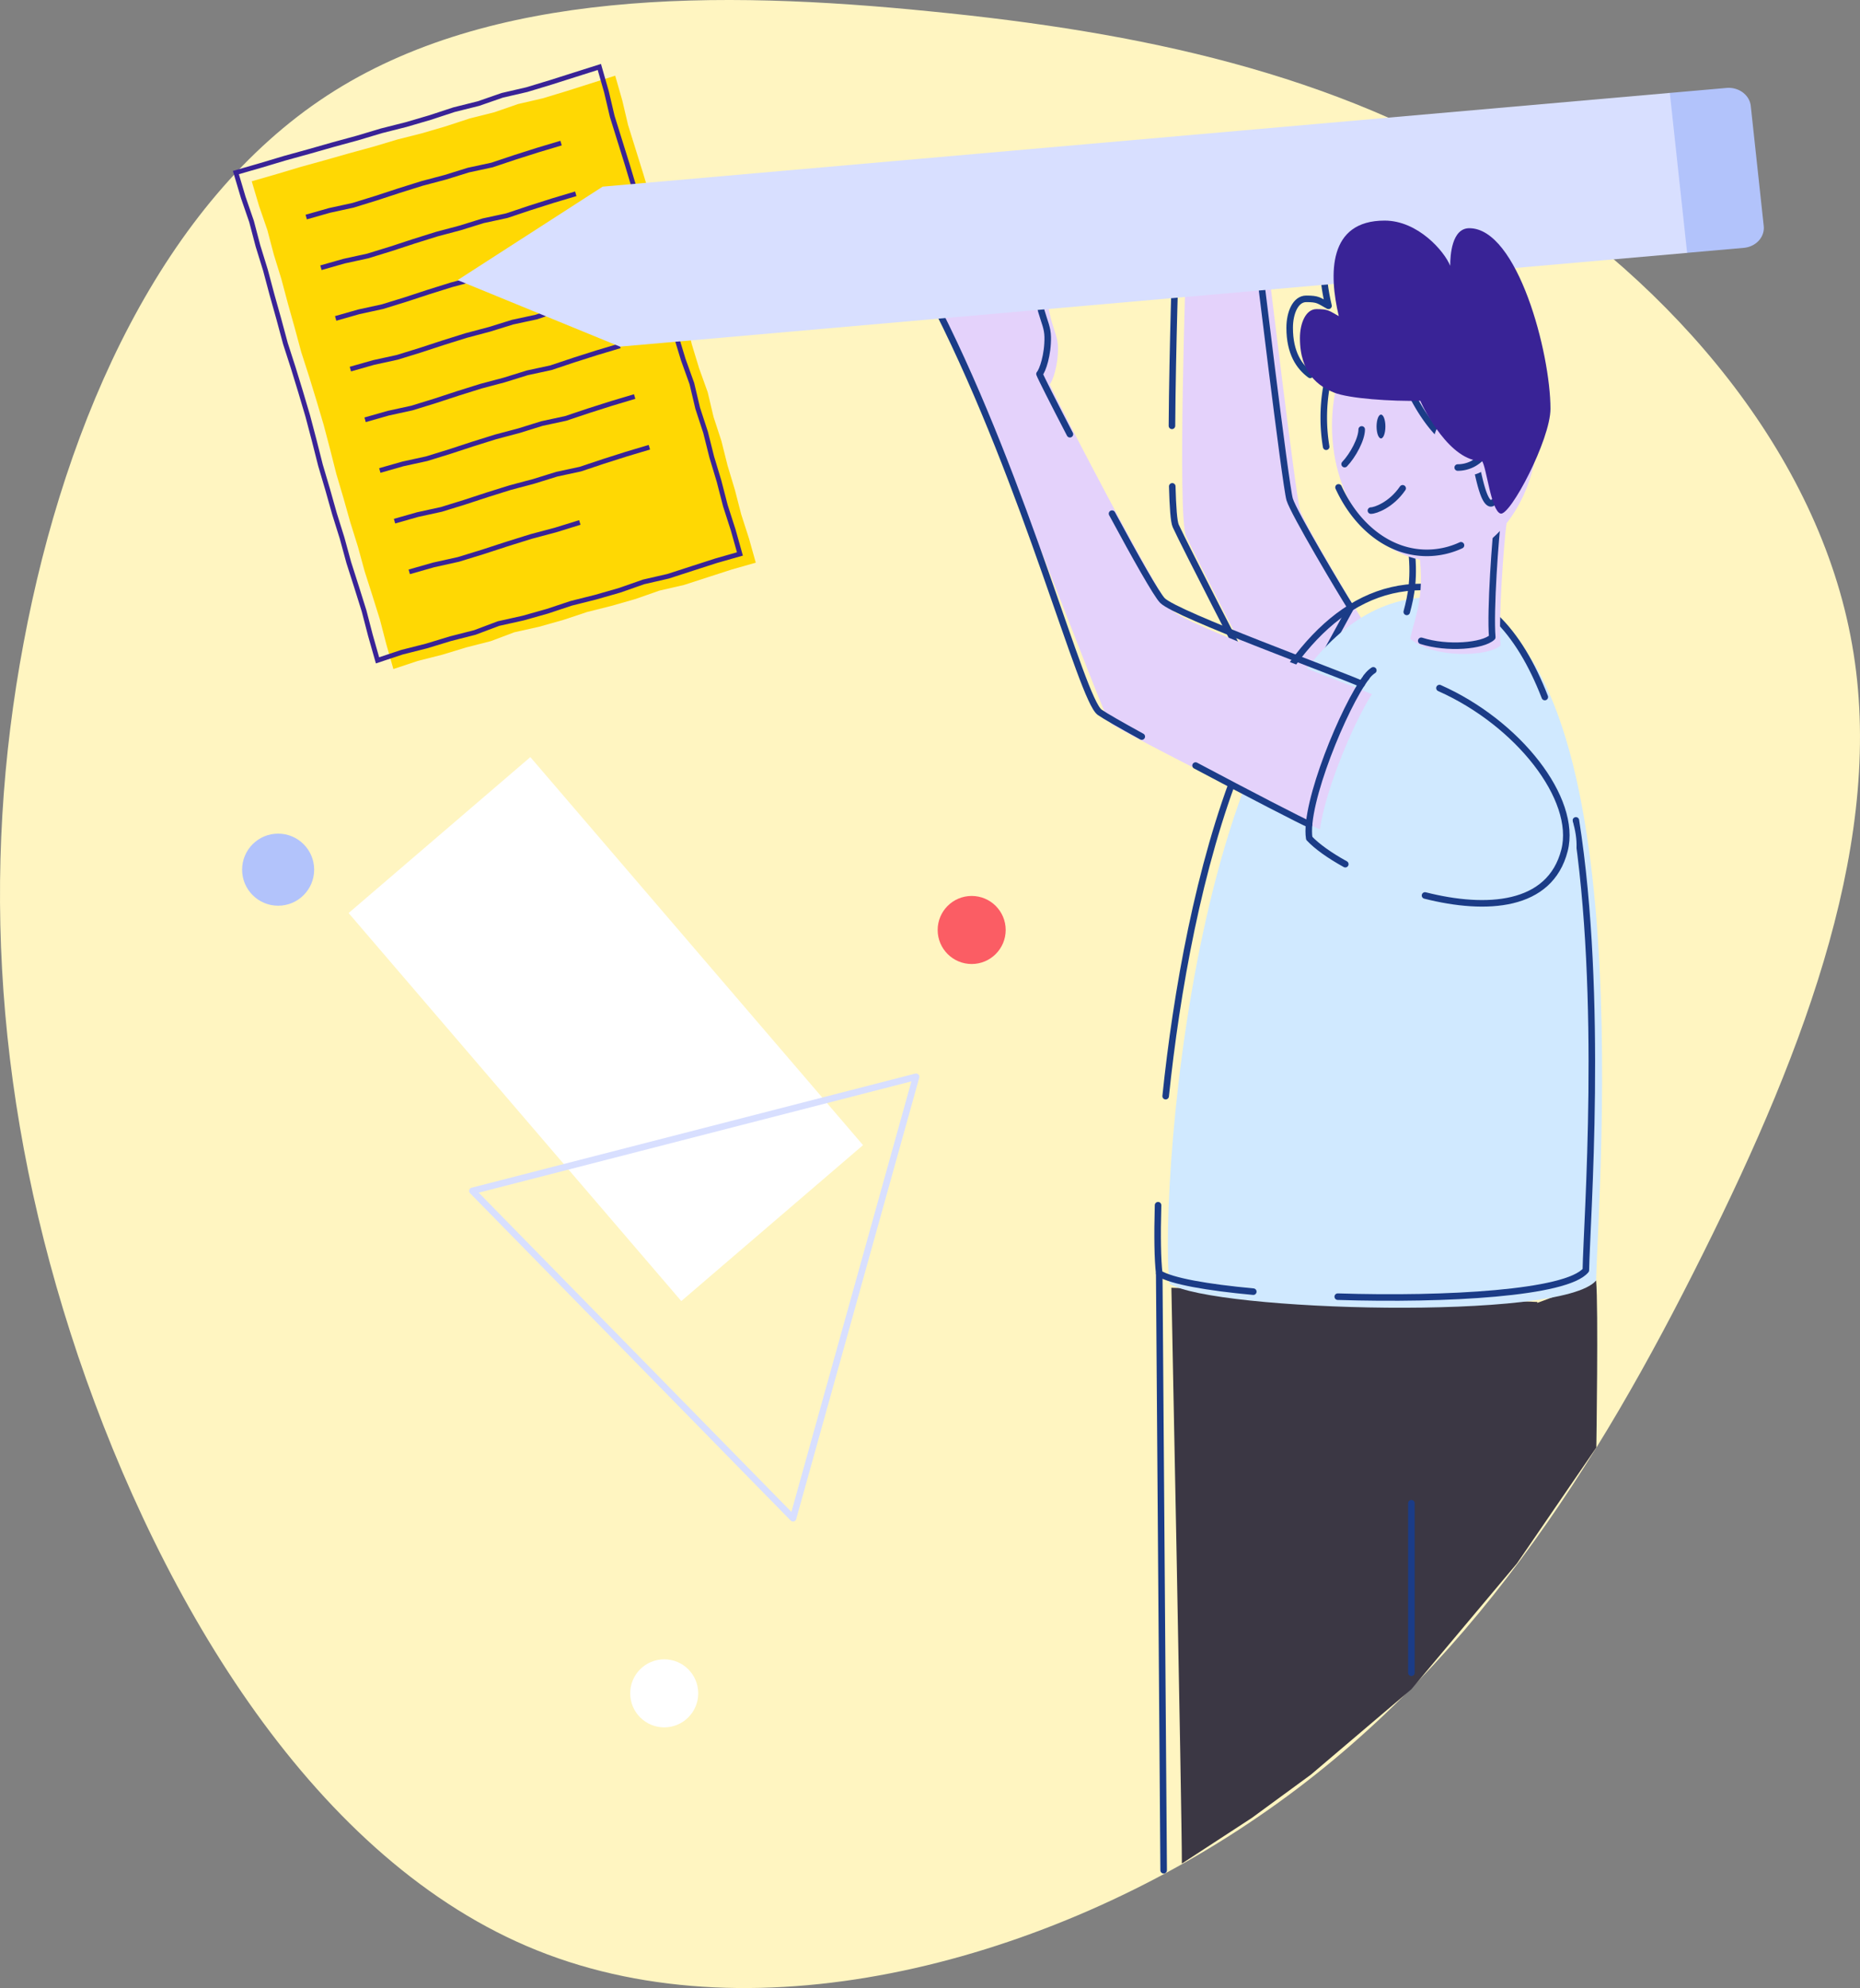 <svg xmlns="http://www.w3.org/2000/svg" height="967.586" width="905.62" id="svg9724" version="1.1"><rect width="100%" height="100%" fill="#808080" stroke="none"/><defs id="defs9622"><style id="style9620">.cls-2{fill:#3b3744}.cls-3{fill:#fff}.cls-4{fill:none;stroke-linecap:round;stroke-linejoin:round;stroke-width:3.19px;stroke:#1b3c87}.cls-5{fill:#b2c3fb}.cls-7{fill:#46dbc9}</style></defs><g transform="translate(.001 .003)" data-name="Layer 2" id="Layer_2"><g id="vector"><path style="fill:#fff5c1;fill-opacity:1" id="path9626" d="M731.93 86.66c82.52 51.43 153.6 134.4 169.83 227 16.45 92.57-21.94 195-72.69 296.68C778.33 712.25 715.25 814 613.08 883.9c-102.17 70.17-243.42 108.8-351.54 65.37C153.66 906.07 78.92 780.59 38 659.91c-40.68-120.69-47.31-236.57-26.51-347C32.06 202.77 79.83 98.32 159.37 46.43 238.91-5.46 350.23-4.77 452.85 5.52c102.4 10.06 196.57 29.94 279.08 81.14z"/><path id="path9628" d="M687.202 822.139c-6.81-11.89-4.942 3.961-4.942-11.559 0-5.3 28.85-167.2 41.62-169.08 12.77-1.88 43.43-14.75 53.26-18.29 1.14 13.11.1 81.297.1 81.297l-38.65 56.423z" class="cls-2"/><path style="stroke-width:.999" id="path9630" d="M575.441 907c0-25.78-5.101-280.25-5.101-280.25s164.33 6.245 178.18 6.914c0 79.444-61.318 126.74-61.318 188.475l-48.868 41.523-28.724 21.047z" class="cls-2"/><path style="fill:#e4d2fb;fill-opacity:1" id="path9632" d="M662.69 300.7c-4.91-7.73-27.74-46-29.76-52.62-2.02-6.62-16-122.92-16-122.92l-39.45 2s-4.29 124.36 0 133.79c4.29 9.43 35.73 70.31 35.73 70.31l24.3 15.45z" class="cls-3"/><path id="path9634" d="M570.76 236.71c.26 10.06.78 17.24 1.69 19.24 4.29 9.43 35.73 70.31 35.73 70.31l24.3 15.45 25.21-46c-4.91-7.73-27.74-46-29.76-52.62-2.02-6.62-16-122.92-16-122.92l-39.45 2s-1.61 46.74-1.87 85.08" class="cls-4"/><path style="stroke-width:.904" id="path9636" d="M812.73 45.246l27.885-2.447a10.822 9.754 0 0111.82 8.763l6.308 58.414a10.822 9.754 0 01-9.722 10.654l-27.886 2.447z" class="cls-5"/><path style="fill:#d0e9ff;fill-opacity:1" id="path9640" d="M697.25 290.66c104.7 0 80.68 290.32 79.89 332.55-16.36 19.79-186.08 15-207.72 1.58-5.42-46.18 14.5-334.13 127.83-334.13z" class="cls-7"/><path id="path9642" d="M767.29 399.28c13.59 86.37 5.31 194.42 4.85 218.93-9.28 11.22-67.86 14.55-120.8 12.88" class="cls-4"/><path id="path9644" d="M567.55 533.5c10.45-100.78 43.71-247.84 124.7-247.84 28.47 0 47.42 21.47 59.91 53.58" class="cls-4"/><path id="path9646" d="M610.22 628.65c-22.38-2.06-39.79-5.12-45.8-8.86-.78-6.62-1-18.21-.57-33.21" class="cls-4"/><path id="path9652" d="M687.202 731.619v82.52" class="cls-4"/><path id="path9654" d="M564.42 619.79l2.153 290.461" class="cls-4"/><circle r="17.54" id="circle9662" cy="423.27" cx="135.42" class="cls-5"/><circle r="16.56" id="circle9664" cy="452.62" cx="473.1" style="fill:#fb5d64"/><circle r="16.56" id="circle9666" cy="824.15" cx="323.4" class="cls-3"/><path id="rect9668" transform="rotate(-40.62)" class="cls-3" d="M-160.475 447.808h116.58v248.8h-116.58z"/><path style="fill:#e4d2fb;fill-opacity:1" id="path9670" d="M733.52 254.68c-1.38 10.2-4 46.76-2.91 59.46-5.69 5.47-32.84 6.57-44-3.28 2.19-10.51 7.23-19.71 4.38-41.6-2.85-21.89 42.53-14.58 42.53-14.58z" class="cls-3"/><path id="path9672" d="M684.94 297.81c2.09-7.78 4.07-16.93 2-32.55-2.84-21.9 42.54-14.58 42.54-14.58-1.38 10.2-4 46.76-2.91 59.46-4.42 4.25-21.81 5.86-34.58 1.74" class="cls-4"/><ellipse style="fill:#e4d2fb;fill-opacity:1" id="ellipse9674" ry="65.84" rx="50.19" cy="207.24" cx="698.72" class="cls-3"/><path id="path9676" d="M645.7 217.42a85.33 85.33 0 01-1.17-14.18c0-36.36 22.47-65.84 50.19-65.84s50.19 29.48 50.19 65.84a80.71 80.71 0 01-8.54 36.76" class="cls-4"/><path id="path9678" d="M711.34 265.39a39.58 39.58 0 01-16.62 3.69c-18.24 0-34.22-12.77-43-31.87" class="cls-4"/><ellipse id="ellipse9680" ry="5.8" rx="2.15" cy="207.58" cx="672.39" style="fill:#1b3c87"/><path id="path9682" d="M663 209c0 4.69-4.22 12.59-8.31 16.88" class="cls-4"/><path id="path9684" d="M667.49 248.5c2.19 0 9.92-2.77 15.45-10.84" class="cls-4"/><path id="path9688" d="M656.76 188.63a222.85 222.85 0 0029.76 1.46c1.7 3.87 14.41 29.6 30.07 29.29 2.17 2.94 4.36 24.18 9 25.57 1.21.37 3.46-1.92 6.11-5.77" class="cls-4"/><path id="path9690" d="M650.79 109c-8.51 9-7.27 25.74-3.95 39.85-4.8-2.64-5-3.41-10.85-3.41-5.26 0-8.06 6.89-8.06 14.1 0 12.3 4.69 19 10 22.91" class="cls-4"/><path id="path9692" d="M723.75 112.82c-4.1-4.23-8.57-6.74-13.36-6.74-8.53 0-9.3 13.17-9.3 18.29-2.79-7-15.66-22-31.93-22h-2.13" class="cls-4"/><path id="path9694" d="M742.91 218.29c4-9.09 7-18.43 7-24.33 0-16.48-5.89-45.36-15.8-65.5" class="cls-4"/><circle r="15.83" style="fill:#e4d2fb;fill-opacity:1" id="circle9696" cy="215.69" cx="713.75" class="cls-3"/><path id="path9698" d="M701.84 198a15.84 15.84 0 117.91 29.55" class="cls-4"/><path style="fill:#e4d2fb;fill-opacity:1" id="path9700" d="M668 337.89c-11-5-90.13-33.71-97-40.6-6.87-6.89-58.23-105.61-59.88-110.29 1.47-1.62 4.16-9.3 4-18-.16-8.7-5.75-11.09-6.18-38.27-.14-9.31-13.8.51-13.63 19.81-16.2-1.24-36.76-40.77-49.26-23.36 43 86.82 90.41 220.53 94.4 224.52 3.99 3.99 106.79 55.89 109.09 54.47 2.3-1.42 23.19-62.6 18.46-68.28z" class="cls-3"/><path style="fill:#d0e9ff;fill-opacity:1" id="path9702" d="M766.74 418.88c8.09-31.67-40.53-82.63-93.09-87.62-8.66 4.68-34.2 63.07-31.19 81.74 19.8 21.12 111.46 56.09 124.28 5.88z" class="cls-7"/><path id="path9704" d="M665.21 329.68c-10.54 13.74-30.43 61.73-27.75 78.32 3.68 3.93 9.86 8.34 17.55 12.59" class="cls-4"/><path id="path9706" d="M668.65 326.26a12.73 12.73 0 00-3.44 3.42" class="cls-4"/><path id="path9708" d="M693.83 435.83c29.76 7.53 60.84 5.75 67.91-21.95 6.39-25-22.56-62-60.88-79" class="cls-4"/><path id="path9710" d="M448 134.52q-3.42-6.28-7-12.36c-3.3-4.73 11.57-13.82 35.25 17.3" class="cls-4"/><path id="path9712" d="M555.92 358.49c-10.15-5.57-17.9-10-20.48-11.81-8.91-6.32-35.31-109.59-78.91-196" class="cls-4"/><path id="path9714" d="M637.38 401.15c-3-1.15-29.79-15-55.27-28.55" class="cls-4"/><path id="path9716" d="M520.93 211.33c-8.15-15.67-14.26-27.77-14.81-29.33 1.47-1.62 4.16-9.3 4-18-.16-8.7-5.75-11.09-6.18-38.27-.14-9.31-13.8.51-13.63 19.81" class="cls-4"/><path id="path9718" d="M663 332.89c-11-5-90.13-33.71-97-40.6-2.84-2.84-13.22-21.28-24.56-42.3" class="cls-4"/><path id="polygon9720" style="stroke:#d8dfff;fill:none;stroke-linecap:round;stroke-linejoin:round;stroke-width:3.19px" d="M386.12 738.94l59.92-214.88L230 579.61z"/><g id="g10516" transform="matrix(1.496 -.435 .434 1.494 -948.439 448.428)" style="fill:none"><path d="M842.678 128.503l-7.76-.042-7.863.23-7.862.238-7.863-.449-7.862.426-7.863-.029-7.862-.292-7.863.298-7.862-.062-7.866-.505-7.862.607-7.863-.259-7.865.098-7.866-.275-8.049.305.046-8.109.226-7.924-.167-7.928-.21-7.925.128-7.928-.164-7.925.062-7.924-.036-7.928.275-7.925.2-7.928-.043-7.925-.117-7.924-.23-7.928.154-7.925.072-7.928.177-7.928-.137-7.928.203-7.924-.39-7.928-.049-8.115 8.05.02 7.861-.063 7.863.105 7.862.043 7.863.13 7.862-.061 7.863.281 7.862-.016 7.862-.269 7.863.298 7.866-.4 7.862.44 7.866-.089 7.862-.193 8.017-.19-.03 8.075-.409 7.925.157 7.925.154 7.924.072 7.928.154 7.925-.518 7.928.354 7.925.23 7.927-.204 7.925-.38 7.925.102 7.928.495 7.925-.4 7.924.265 7.928-.298 7.928.082 7.928-.236 7.925.23 7.931z" fill="#ffd803" id="path10350"/><path style="fill:none" id="path10350-4" fill="#ffd803" d="M838.678 124.503l-7.76-.042-7.863.23-7.862.238-7.863-.449-7.862.426-7.863-.029-7.862-.292-7.863.298-7.862-.062-7.866-.505-7.862.607-7.863-.259-7.865.098-7.866-.275-8.049.305.046-8.109.226-7.924-.167-7.928-.21-7.925.128-7.928-.164-7.925.062-7.924-.036-7.928.275-7.925.2-7.928-.043-7.925-.117-7.924-.23-7.928.154-7.925.072-7.928.177-7.928-.137-7.928.203-7.924-.39-7.928-.049-8.115 8.05.02 7.861-.063 7.863.105 7.862.043 7.863.13 7.862-.061 7.863.281 7.862-.016 7.862-.269 7.863.298 7.866-.4 7.862.44 7.866-.089 7.862-.193 8.017-.19-.03 8.075-.409 7.925.157 7.925.154 7.924.072 7.928.154 7.925-.518 7.928.354 7.925.23 7.927-.204 7.925-.38 7.925.102 7.928.495 7.925-.4 7.924.265 7.928-.298 7.928.082 7.928-.236 7.925.23 7.931z"/><path style="fill:none" id="path10352-8" stroke-miterlimit="10" stroke-width="1.5" stroke="#392396" d="M838.678 124.503l-7.76-.042-7.863.23-7.862.238-7.863-.449-7.862.426-7.863-.029-7.862-.292-7.863.298-7.862-.062-7.866-.505-7.862.607-7.863-.259-7.865.098-7.866-.275-8.049.305.046-8.109.226-7.924-.167-7.928-.21-7.925.128-7.928-.164-7.925.062-7.924-.036-7.928.275-7.925.2-7.928-.043-7.925-.117-7.924-.23-7.928.154-7.925.072-7.928.177-7.928-.137-7.928.203-7.924-.39-7.928-.049-8.115 8.05.02 7.861-.063 7.863.105 7.862.043 7.863.13 7.862-.061 7.863.281 7.862-.016 7.862-.269 7.863.298 7.866-.4 7.862.44 7.866-.089 7.862-.193 8.017-.19-.03 8.075-.409 7.925.157 7.925.154 7.924.072 7.928.154 7.925-.518 7.928.354 7.925.23 7.927-.204 7.925-.38 7.925.102 7.928.495 7.925-.4 7.924.265 7.928-.298 7.928.082 7.928-.236 7.925.23 7.931z"/><path style="fill:none" id="path10354-9" stroke-miterlimit="10" stroke-width="1.5" stroke="#392396" d="M737.883 18.423l7.535.042 7.538.518 7.538-.125 7.538-.255 7.538-.154 7.54.18 7.537-.141 7.538.537 7.541-.301 7.538-.19 7.542-.056"/><path style="fill:none" id="path10356-7" stroke-miterlimit="10" stroke-width="1.5" stroke="#392396" d="M737.883 1.908l7.535.046 7.538.514 7.538-.12 7.538-.256 7.538-.154 7.54.177 7.537-.138 7.538.534 7.541-.301 7.538-.187 7.542-.056"/><path style="fill:none" id="path10358-9" stroke-miterlimit="10" stroke-width="1.5" stroke="#392396" d="M737.883-14.603l7.535.046 7.538.514 7.538-.124 7.538-.256 7.538-.154 7.54.18 7.537-.137 7.538.534 7.541-.301 7.538-.187 7.542-.06"/><path style="fill:none" id="path10360-2" stroke-miterlimit="10" stroke-width="1.5" stroke="#392396" d="M737.883 34.934l7.535.045 7.538.515 7.538-.125 7.538-.252 7.538-.154 7.54.177 7.537-.138 7.538.534 7.541-.3 7.538-.188 7.542-.055"/><path style="fill:none" id="path10362-1" stroke-miterlimit="10" stroke-width="1.5" stroke="#392396" d="M737.883 51.445l7.535.045 7.538.515 7.538-.122 7.538-.255 7.538-.154 7.54.177 7.537-.138 7.538.534 7.541-.3 7.538-.188 7.542-.056"/><path style="fill:none" id="path10364-6" stroke-miterlimit="10" stroke-width="1.5" stroke="#392396" d="M737.883 67.96l7.535.045 7.538.514 7.538-.124 7.538-.256 7.538-.154 7.54.18 7.537-.14 7.538.537 7.541-.302 7.538-.19 7.542-.055"/><path style="fill:none" id="path10366-8" stroke-miterlimit="10" stroke-width="1.5" stroke="#392396" d="M737.883 84.47l7.535.046 7.538.515 7.538-.125 7.538-.252 7.538-.154 7.54.177 7.537-.138 7.538.534 7.541-.3 7.538-.188 7.542-.056"/><path style="fill:none" id="path10368-5" stroke-miterlimit="10" stroke-width="1.5" stroke="#392396" d="M737.883 100.985l7.925.042 7.928.515 7.928-.122 7.928-.255 7.928-.154 7.928.18 7.931-.14"/></g><path transform="matrix(.953 0 0 .859 10.43 29.969)" id="polygon9638" style="fill:#d8dfff" d="M222.86 123.82l82.91 37.68 545.24-53.11-8.83-90.64-545.24 53.11z"/><path style="fill:#392396;fill-opacity:1" id="path9686" d="M721.59 224.38c2.17 2.94 4.36 24.18 9 25.57 4.64 1.39 24.32-36 24.32-51 0-27.12-16-87.88-39.52-87.88-8.53 0-9.3 13.18-9.3 18.29-2.79-7-15.66-22-31.93-22-27.59 0-27.15 26-22.32 46.5-4.8-2.64-5-3.41-10.85-3.41-5.26 0-8.06 6.89-8.06 14.1 0 17.36 9.33 23.56 16.6 26.51 7.27 2.95 28.19 4.34 42 4 1.69 3.94 14.4 29.63 30.06 29.32z"/></g></g></svg>